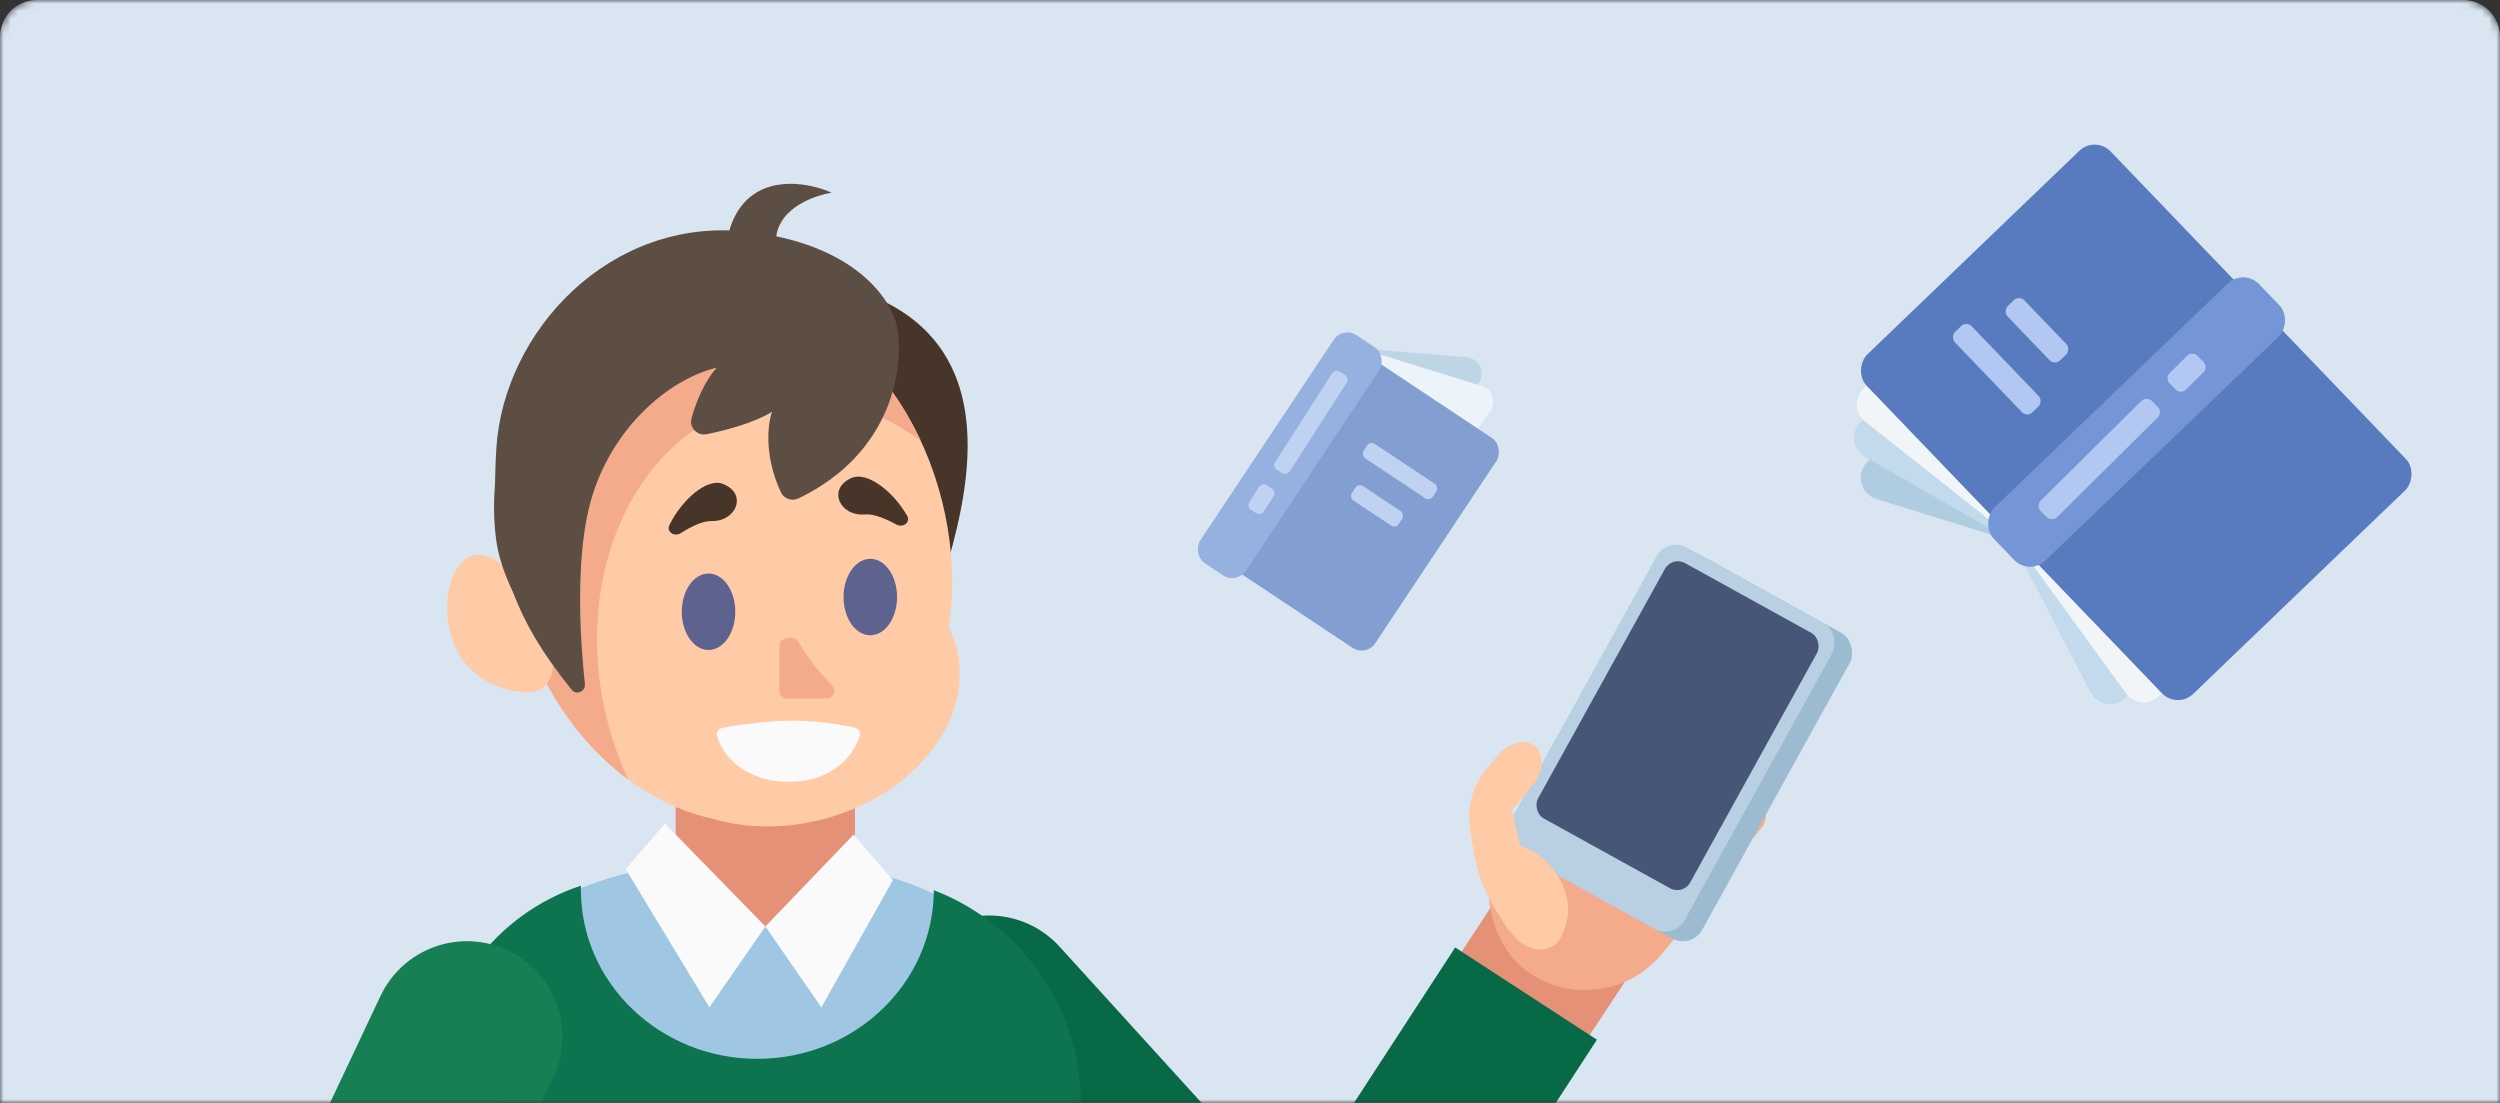<svg width="340" height="150" viewBox="0 0 340 150" fill="none" xmlns="http://www.w3.org/2000/svg">
<rect x="0" y="0" width="340" height="150" fill="#333333" stroke="none"/>
<mask id="mask0" mask-type="alpha" maskUnits="userSpaceOnUse" x="0" y="0" width="340" height="150">
<path d="M0 5C0 2.239 2.239 0 5 0H335C337.761 0 340 2.239 340 5V150H0V5Z" fill="#D9E6F2"/>
</mask>
<g mask="url(#mask0)">
<path d="M0 5C0 2.239 2.239 0 5 0H335C337.761 0 340 2.239 340 5V150H0V5Z" fill="#D9E6F2"/>
<path d="M124.885 146.241C120.058 140.931 120.449 132.713 125.759 127.885C131.07 123.058 139.288 123.449 144.115 128.759L124.885 146.241ZM174.115 161.759C178.943 167.069 178.551 175.287 173.241 180.115C167.931 184.942 159.713 184.551 154.885 179.241L174.115 161.759ZM144.115 128.759L174.115 161.759L154.885 179.241L124.885 146.241L144.115 128.759Z" fill="#086946"/>
<path d="M181.863 173.958L214.144 125.008" stroke="#E59177" stroke-width="20.791" stroke-linecap="round" stroke-linejoin="round"/>
<path d="M193.496 177.78C190.03 183.102 182.906 184.608 177.584 181.142C172.261 177.677 170.755 170.553 174.221 165.23L193.496 177.78ZM174.221 165.23L197.905 128.853L217.179 141.402L193.496 177.78L174.221 165.23Z" fill="#086946"/>
<rect width="32.08" height="26.965" rx="13.483" transform="matrix(-0.637 0.771 0.771 0.637 217.044 98.242)" fill="#F3AB8C"/>
<rect width="26.552" height="5.579" rx="2.79" transform="matrix(-0.637 0.771 0.771 0.637 223.89 89.96)" fill="#F3AB8C"/>
<rect width="27.671" height="5.579" rx="2.79" transform="matrix(-0.637 0.771 0.771 0.637 232.051 91.034)" fill="#F3AB8C"/>
<rect width="23.1" height="5.579" rx="2.79" transform="matrix(-0.637 0.771 0.771 0.637 234.513 99.001)" fill="#F3AB8C"/>
<rect width="20.062" height="5.579" rx="2.79" transform="matrix(-0.637 0.771 0.771 0.637 237.063 106.861)" fill="#F3AB8C"/>
<path fill-rule="evenodd" clip-rule="evenodd" d="M91.885 105.506H116.281V120.72C116.281 120.731 116.281 120.742 116.281 120.754C116.281 124.122 110.82 126.853 104.084 126.853C97.347 126.853 91.886 124.122 91.886 120.754H91.885V105.506Z" fill="#E59177"/>
<path d="M128.48 78.061C131 69 138 46.5 116.5 39.5L108.658 47.566L128.48 78.061Z" fill="#463528"/>
<ellipse rx="29.775" ry="36.932" transform="matrix(-0.97 0.243 0.243 0.97 99.239 75.372)" fill="#FFCAA6"/>
<ellipse rx="23.537" ry="18.095" transform="matrix(-0.97 0.243 0.243 0.97 107.272 93.932)" fill="#FFCAA6"/>
<path fill-rule="evenodd" clip-rule="evenodd" d="M85.447 106.037C78.46 100.873 72.864 92.634 70.354 82.598C65.404 62.811 74.323 43.535 90.276 39.544C103.9 36.136 118.247 44.978 125.229 59.956C118.439 54.938 110.336 52.825 102.474 54.792C86.521 58.783 77.602 78.058 82.552 97.846C83.274 100.735 84.253 103.476 85.447 106.037Z" fill="#F3AB8C"/>
<ellipse cx="96.361" cy="83.198" rx="3.638" ry="5.198" fill="#5D628E"/>
<ellipse cx="118.361" cy="81.198" rx="3.638" ry="5.198" fill="#5D628E"/>
<path d="M62.595 89.249C57.929 81.991 62.89 67.462 71.995 81.006C72.039 81.072 72.078 81.148 72.106 81.222L74.896 88.661C75.871 91.261 74.562 94.225 71.785 94.158C68.517 94.079 64.865 92.781 62.595 89.249Z" fill="#FFCAA6"/>
<path d="M113.135 93.208C111.116 91.148 109.678 89.228 108.582 87.289C108.015 86.286 106 86.662 106 87.813V93.96C106 94.535 106.465 95 107.04 95H112.413C113.327 95 113.774 93.861 113.135 93.208Z" fill="#F3AB8C"/>
<path d="M98.259 65.795C96.106 65.008 92.695 67.991 91.03 71.438C90.596 72.337 91.733 73.047 92.575 72.51C93.949 71.634 95.573 70.834 96.718 70.866C100.203 70.967 101.71 67.057 98.259 65.795Z" fill="#463528"/>
<path d="M115.814 64.997C117.913 64.075 121.505 66.837 123.384 70.172C123.874 71.042 122.784 71.823 121.91 71.34C120.483 70.552 118.812 69.856 117.672 69.961C114.2 70.281 112.449 66.474 115.814 64.997Z" fill="#463528"/>
<path d="M107.912 98.006C104.494 98.006 100.213 98.599 98.189 99.015C97.73 99.11 97.411 99.521 97.51 99.979C98.057 102.481 101.079 106.322 107.294 106.322C113.405 106.322 116.108 102.609 116.937 100.106C117.105 99.598 116.777 99.086 116.256 98.968C114.435 98.555 111.202 98.006 107.912 98.006Z" fill="#FAFAFA"/>
<path d="M113.083 26.2C108.416 27.033 101.083 31 109.083 40.2C104.749 39.7 96.783 37 99.583 30.2C102.383 23.4 109.749 24.7 113.083 26.2Z" fill="#5C4E43"/>
<path d="M79.212 90.399C77.948 81.468 77.515 66.255 84.945 56.504L71.43 52.41C70.923 52.256 70.382 52.505 70.191 52.999C68.638 57.033 66.359 65.566 67.49 73.487C68.499 80.546 73.746 87.397 77.544 91.283C78.23 91.984 79.349 91.371 79.212 90.399Z" fill="#5C4E43"/>
<path d="M122 44.5C122.961 49.787 121.52 61.543 108.615 67.775C107.707 68.214 106.614 67.847 106.191 66.931C103.902 61.972 104.396 57.66 105 56C102.664 57.46 98.942 58.476 96.13 59.048C94.823 59.314 93.702 58.175 94.051 56.887C95.051 53.19 96.679 50.821 97.5 50C91 51.5 82.5 58.5 80 69.5C78.353 76.748 78.854 86.754 79.547 93.038C79.657 94.038 78.387 94.599 77.756 93.817C69.873 84.043 66.583 75.677 67.5 61C68.5 45 83 29.5 101.5 31.5C116.3 33.1 121.333 40.833 122 44.5Z" fill="#5C4E43"/>
<path fill-rule="evenodd" clip-rule="evenodd" d="M116.157 119.299C114.344 123.221 109.809 126 104.5 126C98.712 126 93.842 122.695 92.42 118.209C79.483 119.518 60.177 125.275 60.177 149.842C60.177 157.567 60.505 166.687 60.854 176.387C61.726 200.639 62.729 228.52 59.062 247.304C58.806 248.615 59.796 249.857 61.132 249.857L143.398 249.857C144.679 249.857 145.658 248.721 145.5 247.45C143.76 233.379 144.739 209.043 145.397 192.687C145.642 186.612 145.842 181.638 145.842 178.7C145.842 140.951 138.094 124.047 116.157 119.299Z" fill="#F3AB8C"/>
<path fill-rule="evenodd" clip-rule="evenodd" d="M114.608 117.897C113.178 122.66 107.942 126.192 101.7 126.192C95.513 126.192 90.313 122.721 88.831 118.021C76.137 120.261 60.686 127.312 60.686 149.243C60.686 174.547 59.322 235.803 59.047 247.904C59.021 249.07 59.96 250 61.127 250L145.921 250C147.069 250 148 249.104 148 247.956L148 178.315C148 138.559 139.369 121.753 114.608 117.897Z" fill="#9FC7E3"/>
<path d="M104.093 125.994L90.426 112L85.093 118.198L96.48 137L104.093 125.994Z" fill="#FAFAFA"/>
<path d="M104.093 125.994L116.093 113.5L121.426 119.698L111.706 137L104.093 125.994Z" fill="#FAFAFA"/>
<path fill-rule="evenodd" clip-rule="evenodd" d="M103 144C89.745 144 79 133.702 79 121C79 120.816 79.002 120.633 79.007 120.451C67.388 124.272 59 135.21 59 148.107V250H147V150.186C147 136.905 138.698 125.563 127 121.066C126.963 133.738 116.232 144 103 144Z" fill="#0E744F"/>
<path d="M59.5 143.5L38.5 194.5L52 261.5" stroke="#E59177" stroke-width="20.791" stroke-linecap="round" stroke-linejoin="round"/>
<path d="M51.75 135.451C54.815 128.962 62.559 126.186 69.049 129.25C75.538 132.314 78.314 140.059 75.25 146.549L51.75 135.451ZM38 195L25.31 197.794C24.692 194.986 25.022 192.052 26.25 189.451L38 195ZM75.25 146.549L49.75 200.549L26.25 189.451L51.75 135.451L75.25 146.549ZM50.69 192.206L62.69 246.706L37.31 252.294L25.31 197.794L50.69 192.206Z" fill="#167F53"/>
<g opacity="0.75">
<path d="M289.072 94.888C287.627 96.275 285.255 95.884 284.332 94.106L274.268 74.722C273.899 74.011 273.261 73.477 272.496 73.239L255.173 67.851C252.992 67.172 252.339 64.404 253.986 62.822L279.355 38.462C280.477 37.385 282.236 37.344 283.407 38.367L314.729 65.728C316.055 66.887 316.103 68.932 314.833 70.152L289.072 94.888Z" fill="#A3C3DA"/>
<path d="M289.072 94.888C287.627 96.275 285.254 95.884 284.331 94.106L274.098 74.395C273.832 73.883 273.425 73.459 272.925 73.173L253.645 62.148C251.906 61.153 251.612 58.767 253.056 57.379L279.016 32.453C280.212 31.305 282.111 31.344 283.258 32.539L315.118 65.719C316.266 66.915 316.227 68.814 315.032 69.961L289.072 94.888Z" fill="#BCD6E9"/>
<path d="M293.625 94.675C292.313 95.935 290.189 95.746 289.12 94.273L274.185 73.705C274.024 73.483 273.833 73.284 273.617 73.114L253.672 57.356C252.244 56.228 252.142 54.099 253.454 52.838L281.988 25.44C283.183 24.293 285.082 24.331 286.23 25.527L322.245 63.035C323.393 64.23 323.354 66.129 322.159 67.277L293.625 94.675Z" fill="#FAFAFA"/>
<rect x="296.105" y="96.452" width="64" height="46" rx="3" transform="rotate(-133.837 296.105 96.452)" fill="#2E57AF"/>
<rect x="275.676" y="56.774" width="15.167" height="3.161" rx="1" transform="rotate(-133.837 275.676 56.774)" fill="#A6BEF2"/>
<rect x="279.441" y="49.715" width="10.258" height="3.161" rx="1" transform="rotate(-133.837 279.441 49.715)" fill="#A6BEF2"/>
<rect x="276.007" y="78.319" width="10" height="50" rx="3" transform="rotate(-133.837 276.007 78.319)" fill="#5379CC"/>
<rect x="294.172" y="56.055" width="21.289" height="3.161" rx="1" transform="rotate(135.26 294.172 56.055)" fill="#A6BEF2"/>
<path d="M299.677 49.221C300.065 49.613 300.063 50.246 299.67 50.635L297.301 52.983C296.909 53.372 296.276 53.369 295.887 52.977L295.07 52.152C294.681 51.76 294.684 51.127 295.076 50.738L297.446 48.39C297.838 48.002 298.471 48.004 298.86 48.397L299.677 49.221Z" fill="#A6BEF2"/>
</g>
<g opacity="0.5">
<path d="M178.253 57.365L184.333 48.468C184.786 47.805 185.561 47.436 186.362 47.502L199.463 48.588C201.158 48.728 202.081 50.636 201.139 52.052L186.679 73.799C186.019 74.791 184.696 75.091 183.673 74.48L173.746 68.555C172.658 67.905 172.327 66.481 173.018 65.418L178.253 57.365Z" fill="#A3C3DA"/>
<path d="M176.616 62.024C176.707 61.918 176.788 61.804 176.857 61.683L184.175 48.946C184.696 48.039 185.776 47.615 186.774 47.925L201.495 52.487C202.92 52.929 203.521 54.617 202.694 55.859L187.885 78.13C187.189 79.178 185.766 79.444 184.738 78.72L172.761 70.28C171.684 69.521 171.494 67.999 172.352 66.999L176.616 62.024Z" fill="white"/>
<rect x="184.251" y="47.165" width="24.641" height="34.263" rx="2.235" transform="rotate(33.621 184.251 47.165)" fill="#2E57AF"/>
<rect x="186.346" y="59.958" width="11.297" height="2.354" rx="0.745" transform="rotate(33.621 186.346 59.958)" fill="#A6BEF2"/>
<rect x="184.751" y="65.699" width="7.64" height="2.354" rx="0.745" transform="rotate(33.621 184.751 65.699)" fill="#A6BEF2"/>
<rect x="182.621" y="44.347" width="7.448" height="37.242" rx="2.235" transform="rotate(33.621 182.621 44.347)" fill="#5379CC"/>
<rect x="173.015" y="63.472" width="15.857" height="2.354" rx="0.745" transform="rotate(-57.282 173.015 63.472)" fill="#A6BEF2"/>
<path d="M170.118 69.332C169.772 69.109 169.671 68.648 169.894 68.302L171.237 66.212C171.459 65.866 171.92 65.766 172.266 65.988L172.993 66.455C173.339 66.677 173.44 67.138 173.217 67.484L171.874 69.575C171.652 69.921 171.191 70.021 170.845 69.799L170.118 69.332Z" fill="#A6BEF2"/>
</g>
<rect x="229.156" y="74.319" width="27.273" height="47.501" rx="3" transform="rotate(28.932 229.156 74.319)" fill="#9DBBD0"/>
<rect x="226.77" y="73" width="27.273" height="47.525" rx="3" transform="rotate(28.932 226.77 73)" fill="#B8D0E1"/>
<rect x="227.404" y="75.61" width="23.636" height="39.688" rx="2" transform="rotate(28.932 227.404 75.61)" fill="#475577"/>
<path d="M203.32 123.592L205.008 126.296L206.128 127.54C207.905 129.514 211.019 129.835 212.263 127.489C213.114 125.886 213.594 123.905 212.997 121.741C211.79 117.364 208.33 115.469 206.751 115.068L205.631 110.221L208.445 106.817C209.671 105.335 209.846 103.903 209.508 102.661C208.813 100.105 205.442 100.6 203.754 102.641L202.177 104.548C200.263 106.863 199.444 109.894 199.931 112.858L200.44 115.952C200.885 118.664 201.864 121.261 203.32 123.592Z" fill="#FFCAA6"/>
</g>
</svg>
